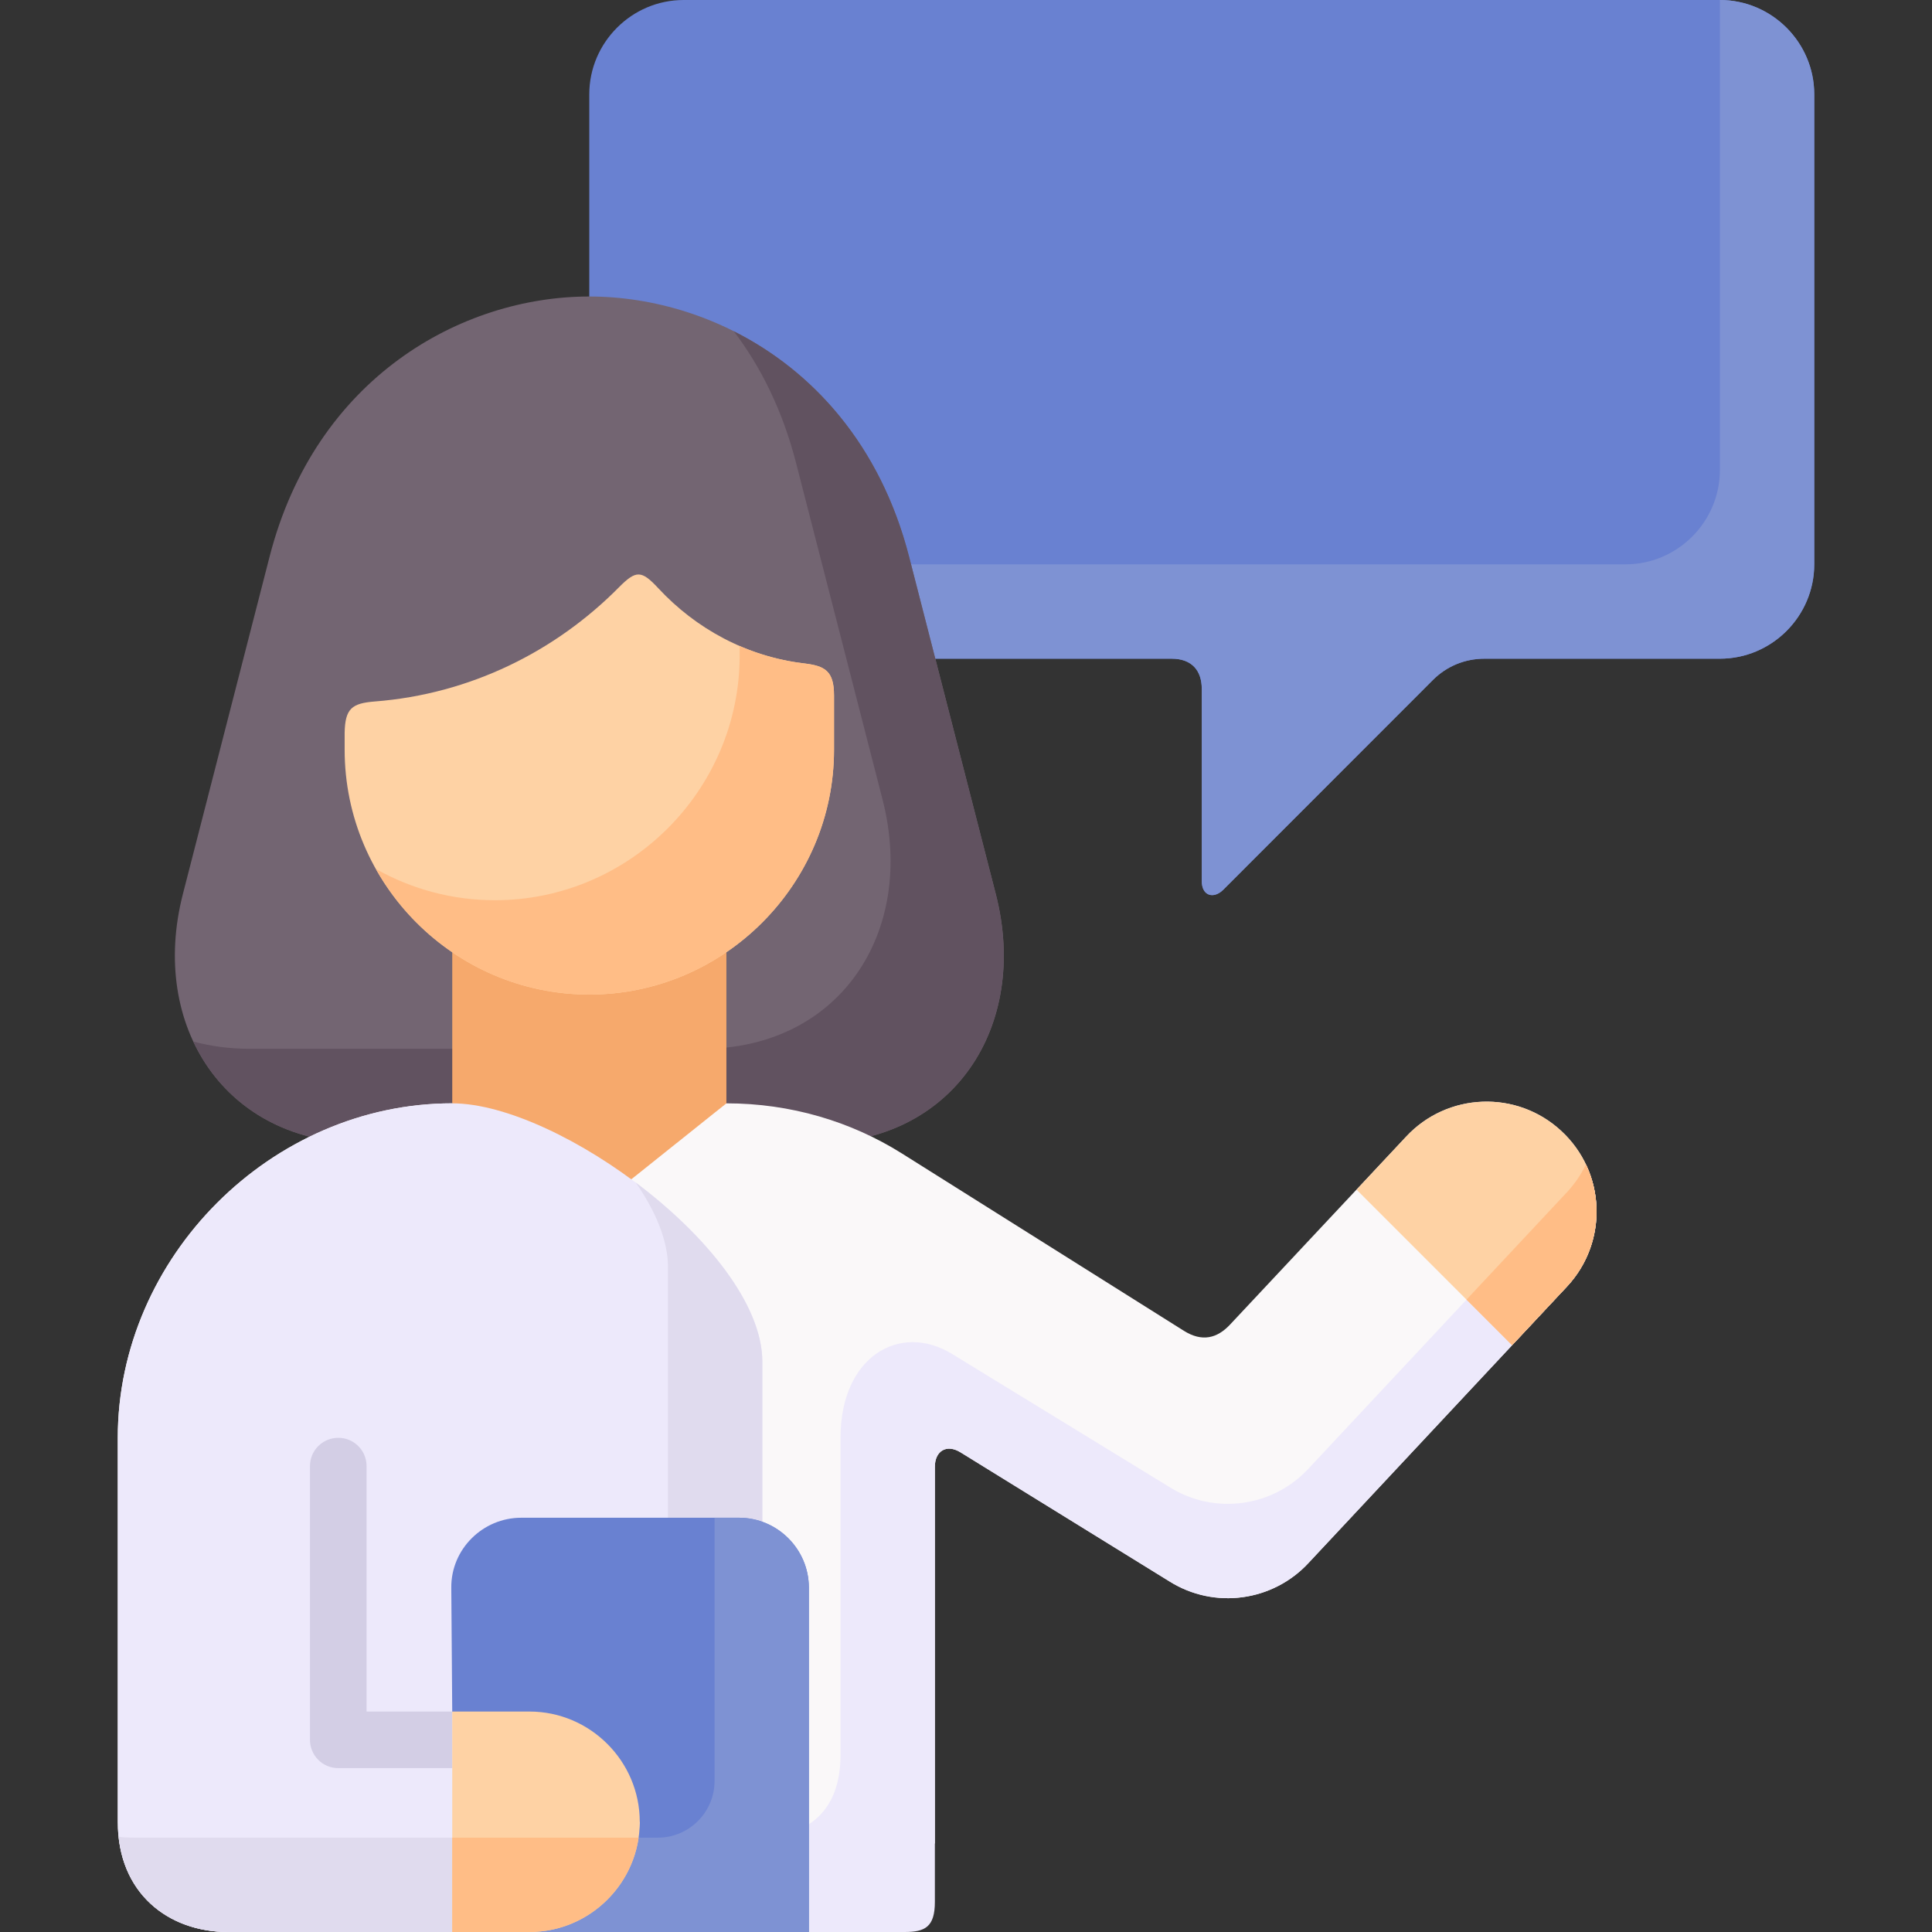 <?xml version="1.0" encoding="UTF-8"?> <svg xmlns="http://www.w3.org/2000/svg" width="128" height="128" viewBox="0 0 128 128" fill="none"><rect x="0" y="0" width="128" height="128" fill="#333333" stroke="none"/> <path fill-rule="evenodd" clip-rule="evenodd" d="M45.291 43.64H77.621C78.989 43.64 79.62 44.455 79.62 45.639V58.366C79.62 59.373 80.413 59.571 81.037 58.955L94.934 45.05C95.841 44.143 97.046 43.64 98.35 43.64H113.948C117.385 43.64 120.198 40.827 120.198 37.389V6.25C120.198 2.813 117.384 0 113.947 0H45.291C41.855 0 39.041 2.813 39.041 6.25V37.389C39.041 40.827 41.854 43.64 45.291 43.64Z" fill="#6981D1"></path> <path fill-rule="evenodd" clip-rule="evenodd" d="M45.291 43.64H77.621C78.989 43.64 79.62 44.455 79.62 45.639V58.366C79.62 59.373 80.413 59.571 81.037 58.955L94.934 45.05C95.841 44.143 97.046 43.64 98.35 43.64H113.948C117.385 43.64 120.198 40.827 120.198 37.389V6.25C120.198 2.813 117.384 0 113.947 0V31.139C113.947 34.576 111.134 37.389 107.697 37.389H39.041C39.041 40.827 41.854 43.64 45.291 43.64Z" fill="#7E92D3"></path> <path fill-rule="evenodd" clip-rule="evenodd" d="M24.046 75.735C14.968 75.735 9.858 68.018 12.119 59.223L17.859 36.886C20.906 25.016 30.58 19.644 39.041 19.644C47.51 19.644 57.183 25.015 60.231 36.886L65.971 59.223C68.231 68.018 63.122 75.735 54.044 75.735H24.046Z" fill="#736572"></path> <path fill-rule="evenodd" clip-rule="evenodd" d="M24.045 75.736C18.674 75.736 14.691 73.035 12.806 69.003C13.961 69.315 15.208 69.485 16.548 69.485H46.538C55.616 69.485 60.726 61.767 58.472 52.973L52.732 30.636C51.847 27.206 50.415 24.314 48.615 21.947C53.803 24.555 58.317 29.445 60.23 36.886L65.97 59.224C68.231 68.018 63.121 75.736 54.043 75.736H24.045Z" fill="#615260"></path> <path fill-rule="evenodd" clip-rule="evenodd" d="M93.148 75.318C95.883 72.369 100.489 72.192 103.438 74.928C106.393 77.656 106.57 82.262 103.835 85.217L86.692 103.551C84.353 106.081 80.477 106.662 77.465 104.763L63.639 96.223C62.696 95.642 61.938 96.152 61.938 97.173V122.118L55.893 128H15.109C11.155 128 7.803 125.434 7.803 120.701V95.259C7.803 83.283 17.979 73.099 29.963 73.099H48.126C52.378 73.099 56.375 74.297 59.748 76.416L78.429 88.165C79.647 88.931 80.64 88.661 81.483 87.769L93.148 75.318Z" fill="#FAF8F9"></path> <path fill-rule="evenodd" clip-rule="evenodd" d="M29.963 63.086H48.126V73.099L41.826 78.131L29.963 73.099V63.086Z" fill="#F6A96C"></path> <path fill-rule="evenodd" clip-rule="evenodd" d="M55.255 46.078V49.678C55.255 58.593 47.956 65.892 39.041 65.892C30.126 65.892 22.834 58.593 22.834 49.678V48.551C22.862 46.942 23.316 46.595 24.825 46.475C31.154 45.986 36.809 43.158 41.018 38.899C42.145 37.765 42.499 37.772 43.619 38.977C46.092 41.641 49.465 43.498 53.264 43.951C54.646 44.115 55.255 44.441 55.255 46.078Z" fill="#FED2A4"></path> <path fill-rule="evenodd" clip-rule="evenodd" d="M55.256 46.078V49.678C55.256 58.593 47.956 65.892 39.041 65.892C32.989 65.892 27.682 62.526 24.903 57.572C27.31 58.931 30.027 59.644 32.791 59.642C41.706 59.642 49.005 52.342 49.005 43.427V42.804C50.362 43.39 51.797 43.777 53.264 43.952C54.646 44.115 55.256 44.441 55.256 46.078Z" fill="#FFBD86"></path> <path fill-rule="evenodd" clip-rule="evenodd" d="M50.507 128V90.221C50.507 82.985 37.05 73.099 29.963 73.099C17.979 73.099 7.803 83.283 7.803 95.259V120.701C7.803 125.434 11.155 128 15.109 128H50.507Z" fill="#EDE9FB"></path> <path fill-rule="evenodd" clip-rule="evenodd" d="M50.507 128V90.221C50.507 86.379 46.723 81.802 42.117 78.343C43.442 80.257 44.257 82.192 44.257 83.97V121.749H8.859C8.519 121.749 8.185 121.735 7.859 121.693C8.292 125.789 11.445 128 15.109 128H50.507Z" fill="#E0DBEE"></path> <path fill-rule="evenodd" clip-rule="evenodd" d="M61.938 97.173C61.938 96.152 62.696 95.642 63.639 96.223L77.465 104.763C80.477 106.662 84.353 106.081 86.692 103.551L103.835 85.217C105.918 82.964 106.308 79.754 105.075 77.145C104.754 77.811 104.336 78.424 103.835 78.967L86.692 97.3C84.353 99.83 80.477 100.411 77.465 98.512L63.079 89.703C59.627 87.591 55.687 89.859 55.687 95.252V116.271C55.687 119.914 53.618 121.749 50.047 121.749H48.594V128H59.932C61.279 128 61.938 127.674 61.938 126.002L61.938 97.173Z" fill="#EDE9FB"></path> <path fill-rule="evenodd" clip-rule="evenodd" d="M53.589 105.188V128H42.407L41.833 126.009L42.385 120.729L38.516 116.109L29.962 113.423L29.899 105.188C29.877 102.637 31.982 100.554 34.533 100.554H48.955C51.506 100.553 53.589 102.637 53.589 105.188Z" fill="#6981D1"></path> <path fill-rule="evenodd" clip-rule="evenodd" d="M53.59 105.188V128H32.408L37.688 121.749H43.591C45.654 121.749 47.34 120.063 47.34 118.001V100.553H48.956C51.507 100.553 53.59 102.637 53.59 105.188Z" fill="#7E92D3"></path> <path d="M29.963 117.143H22.415C22.168 117.144 21.924 117.096 21.696 117.002C21.467 116.907 21.26 116.769 21.086 116.595C20.911 116.42 20.773 116.213 20.679 115.985C20.584 115.756 20.536 115.512 20.537 115.265V97.13C20.537 96.096 21.373 95.259 22.415 95.259C22.661 95.259 22.904 95.307 23.131 95.401C23.358 95.495 23.565 95.633 23.738 95.807C23.912 95.981 24.05 96.187 24.144 96.414C24.238 96.641 24.286 96.885 24.286 97.13V113.394H29.962L29.963 117.143Z" fill="#D3CEE5"></path> <path fill-rule="evenodd" clip-rule="evenodd" d="M103.438 74.928C100.49 72.192 95.883 72.369 93.148 75.318L89.874 78.818L100.178 89.122L103.835 85.218C106.57 82.262 106.393 77.656 103.438 74.928ZM42.386 120.701C42.386 116.682 39.098 113.394 35.079 113.394H29.963V128H35.079C39.098 128 42.386 124.719 42.386 120.701Z" fill="#FED2A4"></path> <path fill-rule="evenodd" clip-rule="evenodd" d="M97.159 86.103L100.178 89.122L103.835 85.217C105.918 82.964 106.308 79.754 105.075 77.145C104.754 77.811 104.336 78.424 103.835 78.967L97.159 86.103ZM42.28 121.749H29.963V128H35.079C38.594 128 41.549 125.484 42.237 122.168C42.265 122.033 42.286 121.891 42.308 121.749H42.28Z" fill="#FFBD86"></path> </svg> 